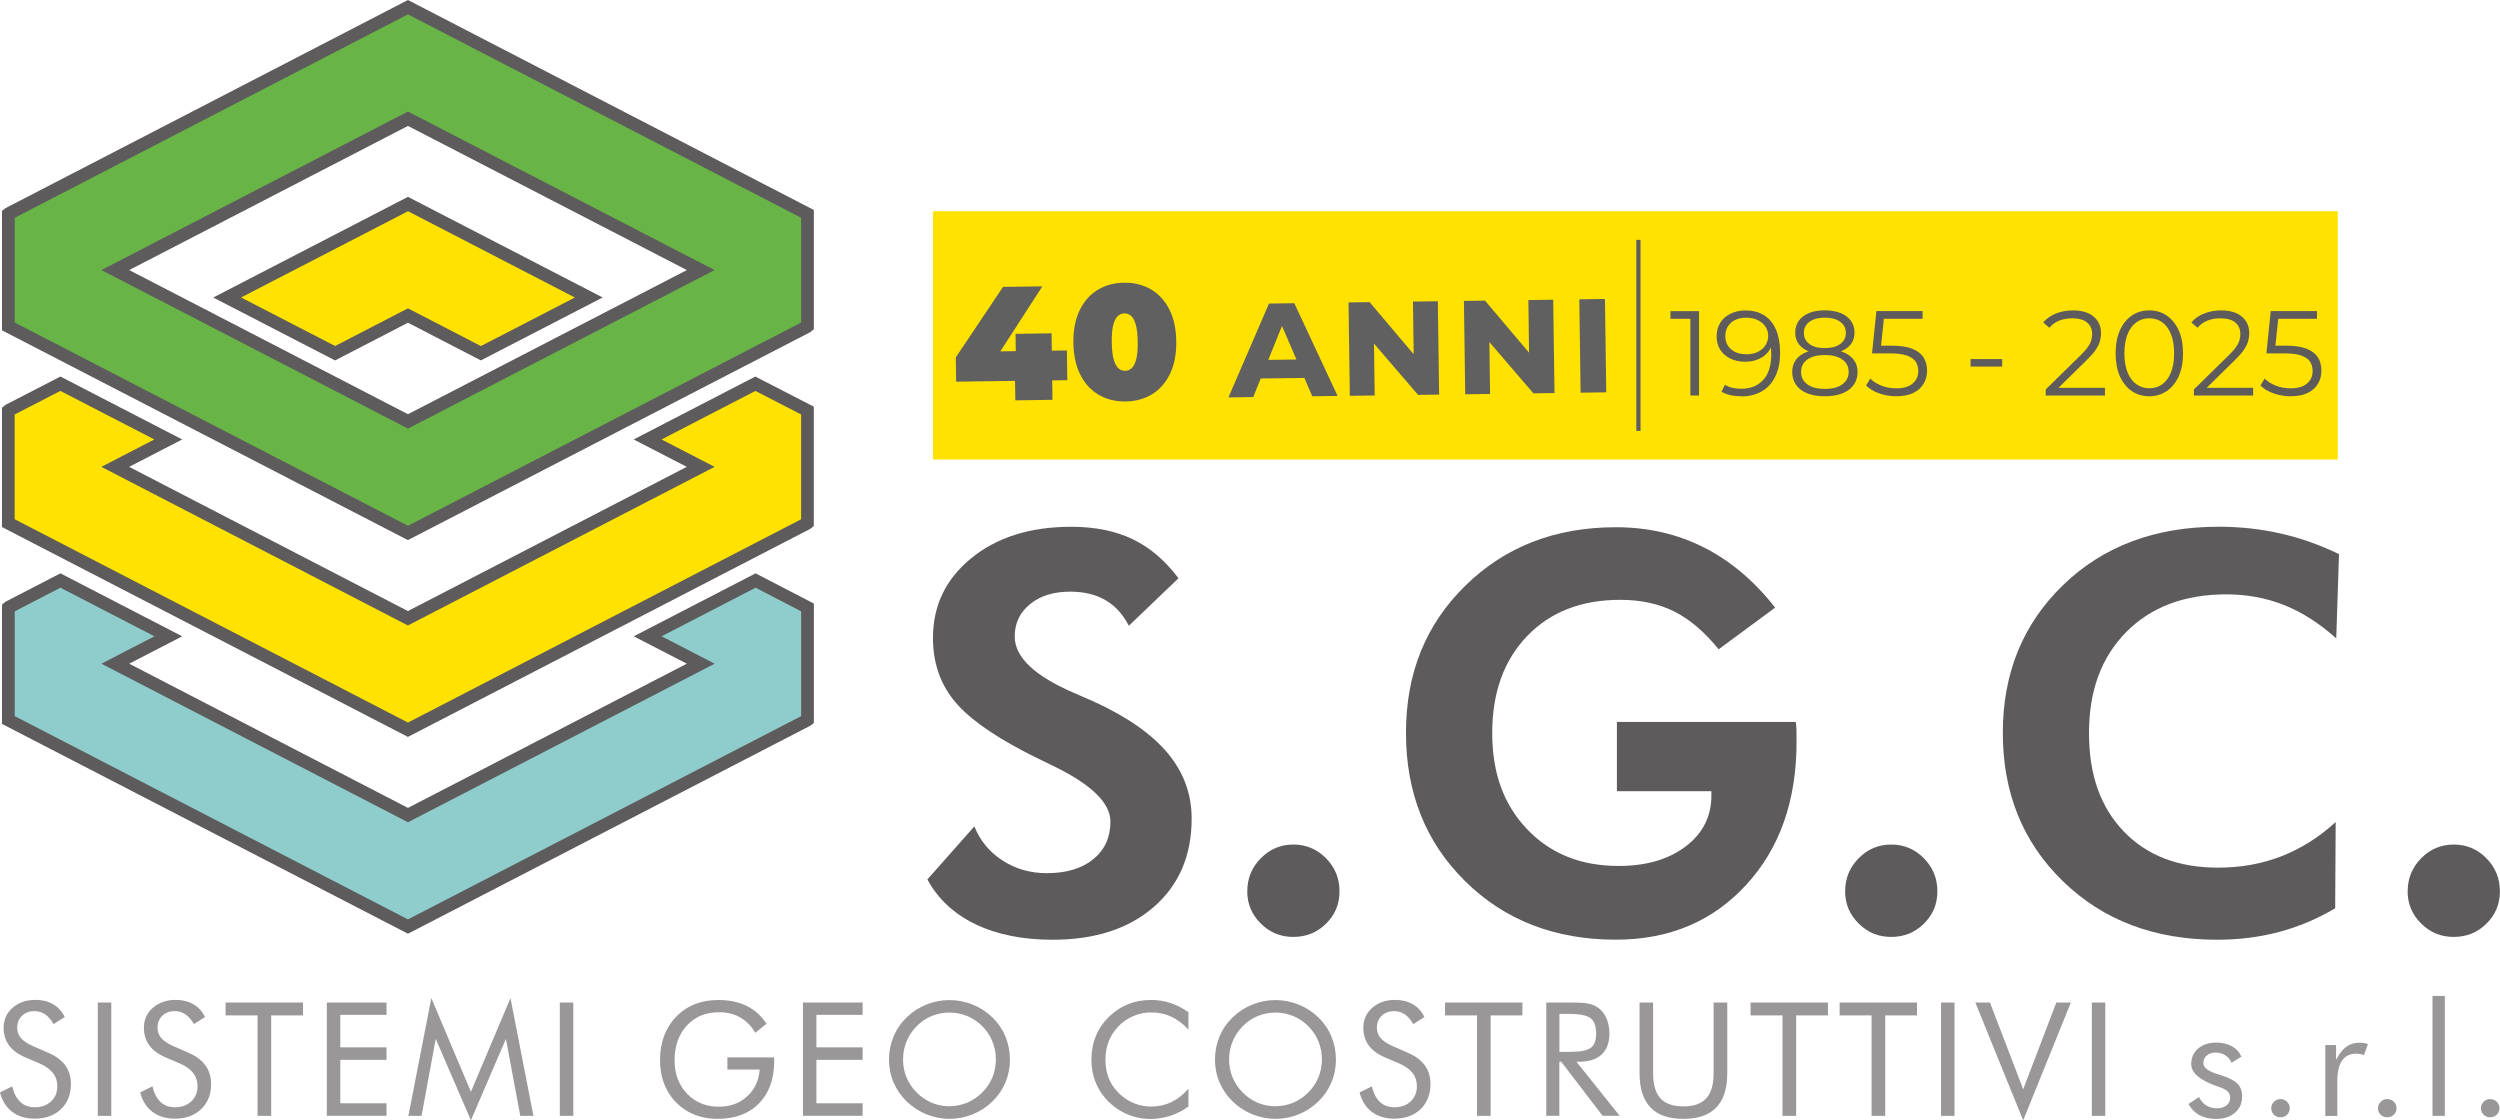 <svg viewBox="0 0 443.5 198.74" xmlns="http://www.w3.org/2000/svg"><path d="m164.54 155.99 8.31-9.39c1.04 2.57 2.72 4.6 5.04 6.08 2.31 1.48 4.91 2.22 7.79 2.22 3.49 0 6.24-.82 8.27-2.48 2.03-1.65 3.04-3.88 3.04-6.67 0-3.3-3.37-6.59-10.12-9.86-2.18-1.05-3.91-1.91-5.18-2.57-6.09-3.18-10.31-6.28-12.66-9.31s-3.52-6.64-3.52-10.84c0-5.75 2.27-10.47 6.82-14.17s10.45-5.55 17.71-5.55c4.22 0 7.86.74 10.91 2.21 3.06 1.47 5.76 3.78 8.11 6.92l-8.8 8.43c-1.05-2.03-2.43-3.55-4.16-4.55s-3.81-1.5-6.25-1.5c-2.95 0-5.32.74-7.13 2.22s-2.71 3.39-2.71 5.74c0 3.69 3.58 7.05 10.74 10.1 1.42.6 2.52 1.08 3.28 1.43 5.9 2.7 10.27 5.75 13.11 9.15s4.26 7.27 4.26 11.62c0 6.54-2.23 11.76-6.69 15.65s-10.45 5.84-17.97 5.84c-5.33 0-9.9-.92-13.71-2.76s-6.65-4.49-8.52-7.95" fill="#5e5b5c"/><path d="m221.27 158.11c0-2.29.8-4.24 2.4-5.86s3.53-2.43 5.78-2.43 4.18.81 5.78 2.43 2.4 3.57 2.4 5.86-.79 4.17-2.38 5.74-3.52 2.36-5.81 2.36-4.18-.79-5.78-2.38-2.4-3.49-2.4-5.72" fill="#5e5b5c"/><path d="m286.85 128.07h31.72c.06.41.1.86.12 1.33.02.48.02 1.21.02 2.19 0 10.45-2.98 18.91-8.94 25.39s-13.66 9.72-23.11 9.72c-10.81 0-19.72-3.45-26.73-10.36s-10.51-15.68-10.51-26.32 3.52-19.26 10.56-26.15 15.93-10.34 26.68-10.34c5.67 0 10.87 1.19 15.6 3.58 4.72 2.38 8.94 5.94 12.65 10.68l-10.02 7.4c-2.51-3.1-5.14-5.34-7.9-6.72s-5.95-2.06-9.57-2.06c-6.88 0-12.39 2.14-16.51 6.43s-6.19 10.02-6.19 17.2 2.07 12.74 6.21 17.08 9.54 6.5 16.2 6.5c4.89 0 8.85-1.15 11.9-3.46s4.57-5.32 4.57-9.04v-.76h-16.76v-12.29z" fill="#5e5b5c"/><path d="m327.33 158.11c0-2.29.8-4.24 2.4-5.86s3.53-2.43 5.78-2.43 4.18.81 5.78 2.43 2.4 3.57 2.4 5.86-.79 4.17-2.38 5.74-3.52 2.36-5.81 2.36-4.18-.79-5.78-2.38-2.4-3.49-2.4-5.72" fill="#5e5b5c"/><path d="m414.44 113.24c-3.02-2.7-6.11-4.67-9.28-5.92s-6.57-1.88-10.19-1.88c-7.43 0-13.35 2.22-17.76 6.67s-6.62 10.41-6.62 17.91 2.05 13.15 6.14 17.45c4.1 4.3 9.68 6.45 16.76 6.45 4.03 0 7.78-.67 11.24-2.02s6.67-3.37 9.62-6.07l-.09 15.3c-3.17 1.88-6.5 3.28-9.97 4.2s-7.13 1.38-10.97 1.38c-11.1 0-20.22-3.45-27.34-10.36s-10.68-15.68-10.68-26.32 3.57-19.35 10.7-26.25c7.13-6.89 16.33-10.34 27.59-10.34 3.77 0 7.42.4 10.94 1.19s6.99 2.02 10.41 3.67l-.49 14.95z" fill="#5e5b5c"/><path d="m427.12 158.11c0-2.29.8-4.24 2.4-5.86s3.53-2.43 5.78-2.43 4.18.81 5.78 2.43 2.4 3.57 2.4 5.86-.79 4.17-2.38 5.74-3.52 2.36-5.81 2.36-4.18-.79-5.78-2.38-2.4-3.49-2.4-5.72" fill="#5e5b5c"/><path d="m8.63 186.79c1.31.56 2.29 1.3 2.96 2.22.66.92.99 2.02.99 3.28 0 1.85-.59 3.34-1.76 4.47s-2.73 1.69-4.67 1.69c-1.58 0-2.91-.4-3.98-1.21s-1.79-1.96-2.17-3.45l2.17-1.07c.29 1.22.77 2.14 1.45 2.77.67.63 1.52.94 2.53.94 1.2 0 2.17-.35 2.91-1.04s1.11-1.59 1.11-2.7c0-.9-.26-1.68-.78-2.34s-1.3-1.23-2.34-1.68l-2.44-1.04c-1.34-.56-2.33-1.28-2.99-2.15-.65-.88-.98-1.93-.98-3.16 0-1.43.53-2.61 1.59-3.54s2.41-1.4 4.06-1.4c1.21 0 2.25.26 3.13.77s1.57 1.27 2.06 2.27l-1.97 1.26c-.45-.78-.95-1.36-1.51-1.74s-1.19-.57-1.89-.57c-.9 0-1.63.27-2.2.82s-.86 1.25-.86 2.1c0 .71.22 1.33.66 1.85s1.12.98 2.04 1.39l2.87 1.26zm8.72-8.94h2.39v20.1h-2.39zm16.14 8.94c1.31.56 2.29 1.3 2.96 2.22.66.92 1 2.02 1 3.28 0 1.85-.59 3.34-1.76 4.47-1.18 1.13-2.73 1.69-4.67 1.69-1.58 0-2.91-.4-3.98-1.21s-1.79-1.96-2.17-3.45l2.17-1.07c.29 1.22.78 2.14 1.45 2.77s1.52.94 2.53.94c1.2 0 2.17-.35 2.91-1.04s1.11-1.59 1.11-2.7c0-.9-.26-1.68-.77-2.34-.52-.66-1.3-1.23-2.34-1.68l-2.44-1.04c-1.33-.56-2.33-1.28-2.98-2.15-.65-.88-.98-1.93-.98-3.16 0-1.43.53-2.61 1.59-3.54s2.42-1.4 4.06-1.4c1.21 0 2.25.26 3.13.77s1.57 1.27 2.06 2.27l-1.97 1.26c-.45-.78-.95-1.36-1.51-1.74s-1.19-.57-1.89-.57c-.9 0-1.63.27-2.2.82s-.86 1.25-.86 2.1c0 .71.22 1.33.66 1.85s1.12.98 2.04 1.39l2.87 1.26zm12.2 11.16v-17.82h-5.67v-2.28h13.73v2.28h-5.64v17.82h-2.41zm12.29 0v-20.1h10.59v2.19h-8.2v5.76h8.2v2.22h-8.2v7.7h8.2v2.22h-10.59zm25.56.79-6.24-14.44-2.52 13.65h-2.33l4.07-20.89 7.02 16.62 7.02-16.62 4.07 20.89h-2.33l-2.55-13.65zm15.77-20.89h2.39v20.1h-2.39zm29.74 9.73h8.29v.67c0 3.16-.9 5.66-2.69 7.49s-4.24 2.74-7.34 2.74c-.94 0-1.84-.1-2.7-.3s-1.64-.49-2.37-.88c-1.65-.91-2.92-2.16-3.81-3.75-.9-1.6-1.34-3.41-1.34-5.44 0-1.67.27-3.19.8-4.54.54-1.35 1.34-2.54 2.42-3.56.91-.86 1.96-1.51 3.15-1.95 1.2-.44 2.52-.66 3.98-.66 1.93 0 3.6.35 5.02 1.05s2.59 1.75 3.53 3.16l-2 1.61c-.72-1.22-1.62-2.13-2.7-2.74s-2.33-.91-3.76-.91c-2.33 0-4.22.79-5.68 2.36-1.45 1.57-2.18 3.63-2.18 6.18 0 2.4.74 4.37 2.21 5.91 1.48 1.54 3.36 2.31 5.64 2.31 2.01 0 3.69-.61 5.02-1.83 1.34-1.22 2.08-2.81 2.23-4.77h-5.73v-2.13zm13.39 10.37v-20.1h10.59v2.19h-8.2v5.76h8.2v2.22h-8.2v7.7h8.2v2.22h-10.59zm26-1.71c1.1 0 2.14-.21 3.13-.62.99-.42 1.89-1.02 2.68-1.82.79-.79 1.39-1.68 1.8-2.68s.62-2.05.62-3.17-.21-2.2-.62-3.21c-.42-1.02-1.01-1.91-1.79-2.69-.79-.79-1.67-1.39-2.67-1.8-.99-.41-2.04-.62-3.15-.62s-2.17.21-3.17.62-1.88 1.01-2.65 1.8c-.79.8-1.39 1.7-1.8 2.7-.41 1.01-.62 2.07-.62 3.2s.2 2.17.61 3.16 1.01 1.89 1.8 2.69c.8.81 1.7 1.41 2.68 1.83.98.41 2.03.62 3.13.62m10.75-8.3c0 1.44-.27 2.79-.8 4.06s-1.3 2.4-2.32 3.39c-1.01.99-2.18 1.75-3.5 2.28-1.32.54-2.69.8-4.11.8s-2.78-.27-4.1-.8c-1.31-.54-2.48-1.3-3.49-2.28-1.02-1-1.8-2.13-2.34-3.4s-.8-2.62-.8-4.05.27-2.79.8-4.07c.54-1.28 1.31-2.41 2.34-3.41 1.01-.98 2.17-1.73 3.48-2.26 1.32-.53 2.68-.8 4.1-.8s2.8.27 4.12.8 2.49 1.29 3.49 2.26c1.02.99 1.79 2.12 2.32 3.4s.8 2.64.8 4.08m31.68-5.29c-.96-1.04-1.98-1.81-3.07-2.31s-2.29-.75-3.61-.75c-1.06 0-2.1.22-3.11.65s-1.88 1.03-2.63 1.8c-.77.8-1.34 1.69-1.73 2.67s-.58 2.07-.58 3.26c0 .93.11 1.79.34 2.58s.57 1.51 1.03 2.17c.8 1.14 1.79 2.02 2.97 2.64 1.17.62 2.44.93 3.81.93 1.28 0 2.47-.27 3.57-.8s2.1-1.32 3-2.37v3.17c-1 .72-2.07 1.27-3.22 1.64s-2.33.56-3.56.56c-1.06 0-2.09-.16-3.1-.47-1.01-.32-1.95-.78-2.82-1.38-1.46-1.02-2.58-2.26-3.35-3.75-.77-1.48-1.16-3.11-1.16-4.89 0-1.55.26-2.95.78-4.22s1.31-2.42 2.37-3.45c1.02-.99 2.16-1.73 3.4-2.22s2.6-.73 4.07-.73c1.16 0 2.29.18 3.37.53 1.09.35 2.16.9 3.22 1.64v3.12zm15.44 13.58c1.1 0 2.14-.21 3.13-.62.99-.42 1.89-1.02 2.68-1.82.79-.79 1.38-1.68 1.8-2.68.41-1 .62-2.05.62-3.17s-.21-2.2-.62-3.21c-.42-1.02-1.01-1.91-1.79-2.69-.79-.79-1.68-1.39-2.67-1.8s-2.04-.62-3.15-.62-2.17.21-3.17.62-1.88 1.01-2.65 1.8c-.79.8-1.38 1.7-1.8 2.7-.41 1.01-.62 2.07-.62 3.2s.2 2.17.61 3.16 1.01 1.89 1.8 2.69c.8.81 1.7 1.41 2.68 1.83.98.41 2.03.62 3.13.62m10.74-8.3c0 1.44-.27 2.79-.8 4.06s-1.3 2.4-2.32 3.39-2.18 1.75-3.5 2.28c-1.32.54-2.69.8-4.11.8s-2.78-.27-4.1-.8c-1.31-.54-2.48-1.3-3.49-2.28-1.02-1-1.8-2.13-2.34-3.4s-.8-2.62-.8-4.05.27-2.79.8-4.07 1.31-2.41 2.34-3.41c1.01-.98 2.17-1.73 3.48-2.26 1.32-.53 2.68-.8 4.1-.8s2.8.27 4.12.8 2.49 1.29 3.49 2.26c1.01.99 1.79 2.12 2.32 3.4s.8 2.64.8 4.08m12.83-1.16c1.31.56 2.29 1.3 2.96 2.22.66.92.99 2.02.99 3.28 0 1.85-.59 3.34-1.76 4.47s-2.73 1.69-4.67 1.69c-1.58 0-2.91-.4-3.98-1.21s-1.79-1.96-2.17-3.45l2.17-1.07c.29 1.22.78 2.14 1.45 2.77s1.52.94 2.53.94c1.2 0 2.17-.35 2.91-1.04s1.11-1.59 1.11-2.7c0-.9-.26-1.68-.77-2.34-.52-.66-1.3-1.23-2.34-1.68l-2.44-1.04c-1.34-.56-2.33-1.28-2.98-2.15-.65-.88-.98-1.93-.98-3.16 0-1.43.53-2.61 1.59-3.54s2.41-1.4 4.06-1.4c1.21 0 2.25.26 3.13.77s1.57 1.27 2.06 2.27l-1.97 1.26c-.45-.78-.95-1.36-1.51-1.74s-1.19-.57-1.89-.57c-.9 0-1.63.27-2.2.82s-.86 1.25-.86 2.1c0 .71.22 1.33.66 1.85s1.12.98 2.04 1.39l2.87 1.26zm12.2 11.16v-17.82h-5.67v-2.28h13.73v2.28h-5.64v17.82h-2.41zm12.29 0v-20.1h4.72c1.34 0 2.33.07 2.95.23.63.15 1.18.41 1.65.77.59.47 1.06 1.09 1.39 1.87s.49 1.65.49 2.6c0 1.65-.46 2.9-1.38 3.75-.92.86-2.26 1.28-4.04 1.28h-.43l7.67 9.59h-3.03l-7.33-9.59h-.34v9.59h-2.33zm2.33-18.07v6.72h1.82c1.87 0 3.11-.24 3.75-.72.63-.48.95-1.32.95-2.52 0-1.29-.32-2.19-.97-2.71s-1.89-.78-3.72-.78h-1.82zm14.2-2.03h2.42v12.51c0 2.03.43 3.52 1.3 4.48.86.95 2.22 1.43 4.07 1.43s3.2-.48 4.07-1.43c.86-.95 1.3-2.44 1.3-4.48v-12.51h2.42v12.51c0 2.72-.65 4.75-1.94 6.1s-3.24 2.02-5.85 2.02-4.54-.67-5.83-2.02-1.94-3.38-1.94-6.1v-12.51zm25.38 20.1v-17.82h-5.67v-2.28h13.73v2.28h-5.64v17.82h-2.41zm15.8 0v-17.82h-5.67v-2.28h13.73v2.28h-5.64v17.82h-2.41zm12.32-20.1h2.39v20.1h-2.39zm14.57 20.89-8.48-20.89h2.59l5.9 15.38 5.87-15.38h2.58l-8.45 20.89zm12.18-20.89h2.39v20.1h-2.39zm17.16 17.99 1.84-1.23c.35.67.78 1.16 1.31 1.5.53.33 1.16.5 1.88.5s1.27-.17 1.71-.52c.43-.35.65-.8.65-1.37 0-.44-.15-.8-.45-1.1-.3-.29-.81-.56-1.53-.81l-.36-.12c-3.05-1.05-4.58-2.37-4.58-3.95 0-1.12.41-2.03 1.23-2.73.82-.71 1.89-1.06 3.21-1.06 1.09 0 2.02.22 2.79.65.78.43 1.33 1.05 1.67 1.85l-1.74 1.07c-.26-.58-.63-1.02-1.13-1.33s-1.08-.47-1.73-.47-1.14.18-1.54.53-.6.8-.6 1.35c0 .77.83 1.42 2.5 1.94l.74.23c1.36.44 2.31.94 2.84 1.5s.8 1.31.8 2.23c0 1.19-.42 2.15-1.27 2.89-.84.74-1.95 1.1-3.31 1.1-1.17 0-2.16-.22-2.98-.66s-1.47-1.1-1.97-1.99m14.69.77c0-.45.16-.83.48-1.16.32-.32.7-.48 1.15-.48s.85.16 1.17.47c.32.32.49.7.49 1.16s-.16.83-.48 1.14-.71.46-1.18.46-.84-.15-1.16-.46c-.31-.31-.47-.68-.47-1.14m9.59 1.35v-12.56h1.91v2.62c.58-1.09 1.19-1.87 1.84-2.34s1.44-.7 2.37-.7c.26 0 .5.02.74.06s.48.1.71.18l-.71 1.95c-.25-.08-.48-.15-.7-.19s-.43-.06-.63-.06c-1.13 0-1.99.41-2.55 1.23-.57.82-.85 2.05-.85 3.7v6.12h-2.13zm9.35-1.34c0-.45.16-.83.48-1.16.32-.32.7-.48 1.15-.48s.85.16 1.17.47c.33.32.49.7.49 1.16s-.16.83-.48 1.14-.71.46-1.18.46-.84-.15-1.16-.46c-.31-.31-.47-.68-.47-1.14m9.67-19.93h2.19v21.28h-2.19zm8.59 19.94c0-.45.16-.83.48-1.16.32-.32.7-.48 1.15-.48s.85.16 1.17.47c.32.32.49.7.49 1.16s-.16.83-.48 1.14-.71.46-1.18.46-.84-.15-1.16-.46c-.31-.31-.47-.68-.47-1.14" fill="#9a9799"/><path d="m134.04 102.99-19.14 9.89 9.41 4.86-51.94 26.85-51.91-26.85 9.4-4.86-19.13-9.89-9.24 4.77v.19 19.6.18l70.88 36.64 70.88-36.64v-.18-19.6-.19z" fill="#8ecdcb"/><path d="m72.37 165.64-.52-.27-71.5-36.95v-21.16l.61-.51 9.76-5.04 21.6 11.17-9.4 4.86 49.45 25.58 49.47-25.58-9.42-4.86 21.62-11.17 10.34 5.36v21.17l-.61.49zm-69.75-38.6 69.75 36.06 69.75-36.06v-18.59l-8.08-4.19-16.68 8.62 9.42 4.86-54.41 28.13-54.38-28.13 9.4-4.86-16.67-8.62-8.11 4.19v18.59z" fill="#5e5b5c"/><path d="m72.37 1.27-70.88 36.67v19.97l9.24 4.76 5.23 2.71 19.13 9.88 5.21 2.7 4.19 2.17 5.23 2.69 19.14 9.9 3.52 1.82 3.52-1.82 19.13-9.9 5.23-2.69 4.2-2.17 5.21-2.7 19.14-9.88 5.2-2.71 9.24-4.76v-19.97zm42.53 51.51-5.23 2.68-19.15 9.91-5.21 2.7-4.2 2.15-5.21 2.71-3.52 1.82-3.52-1.82-5.23-2.71-4.19-2.15-5.23-2.7-19.13-9.91-5.22-2.68-9.4-4.87 51.91-26.84 51.94 26.84-9.42 4.87z" fill="#68b447"/><path d="m72.37 95.82-72.02-37.22v-21.18l.61-.49 71.41-36.93 72.01 37.25v21.15l-.61.51-71.4 36.9zm-69.75-38.6 69.75 36.05 69.75-36.05v-18.59l-69.75-36.08-69.75 36.08zm69.75 18.81-54.38-28.12 54.38-28.12 54.4 28.12zm-49.45-28.12 49.45 25.57 49.48-25.57-49.48-25.57z" fill="#5e5b5c"/><path d="m40.3 52.78 19.14 9.89 12.93-6.69 12.94 6.69 19.13-9.89-32.07-16.58z" fill="#ffe200"/><path d="m85.31 63.94-12.94-6.69-12.93 6.69-21.61-11.16 34.54-17.86 34.54 17.85-21.6 11.16zm-12.94-9.24 12.94 6.69 16.67-8.61-29.6-15.31-29.61 15.3 16.68 8.61 12.93-6.69z" fill="#5e5b5c"/><path d="m134.01 68.08-19.11 9.89 9.41 4.86-9.41 4.87-5.23 2.7-19.15 9.88-5.21 2.71-12.94 6.69-12.93-6.69-5.22-2.71-19.15-9.88-5.21-2.7-9.4-4.87 9.4-4.86-19.13-9.89-9.24 4.76v.18 19.62.17l9.24 4.77 5.23 2.7 19.11 9.89 5.23 2.71 32.07 16.58 32.09-16.58 5.21-2.71 19.14-9.89 5.2-2.7 9.24-4.77v-.17-19.62-.18z" fill="#ffe200"/><path d="m72.37 130.73-72.02-37.23v-21.17l.61-.5 9.76-5.03 21.6 11.16-9.41 4.86 49.45 25.58 49.47-25.58-9.42-4.86 21.58-11.16 10.38 5.34v21.18l-.61.49-71.4 36.92zm-69.75-38.61 69.75 36.06 69.75-36.06v-18.59l-8.11-4.18-16.65 8.61 9.41 4.86-54.41 28.14-54.38-28.14 9.4-4.86-16.67-8.61-8.11 4.18v18.59z" fill="#5e5b5c"/><path d="m165.51 37.48h249.21v44.04h-249.21z" fill="#ffe200"/><path d="m290.28 42.55h.75v33.89h-.75z" fill="#5e5b5c"/><path d="m169.62 67.71-.06-4.32 8.38-12.5 6.97-.09-8.07 12.49-3.18-.91 15.61-.21.07 5.27zm10.5 3.31-.05-3.45.13-5.27-.04-3.08 6.39-.09.16 11.8z" fill="#606060"/><path d="m199.68 71.22c-1.79.02-3.37-.37-4.75-1.17-1.38-.81-2.48-1.99-3.27-3.55-.8-1.56-1.21-3.46-1.24-5.69s.33-4.13 1.09-5.72c.76-1.58 1.81-2.8 3.18-3.64 1.36-.84 2.93-1.28 4.72-1.3 1.78-.02 3.37.37 4.75 1.17 1.38.81 2.47 1.99 3.27 3.55s1.21 3.46 1.24 5.69-.33 4.13-1.09 5.72c-.76 1.58-1.81 2.8-3.17 3.64s-2.94 1.28-4.72 1.3zm-.08-5.44c.44 0 .83-.16 1.17-.48.34-.31.61-.84.8-1.59s.28-1.77.26-3.06c-.02-1.31-.13-2.33-.34-3.06-.21-.74-.49-1.25-.84-1.56-.35-.3-.75-.45-1.19-.44-.44 0-.83.17-1.17.48s-.61.84-.8 1.58-.28 1.77-.26 3.07c.02 1.29.13 2.3.34 3.05s.49 1.27.84 1.57.74.45 1.19.44z" fill="#606060"/><path d="m217.92 70.51 7.2-16.66 4.49-.06 7.68 16.45-4.49.06-6.16-14.29 1.53-.02-5.85 14.45-4.41.06zm4.02-3.34 1.14-3.3 8.18-.11 1.22 3.27z" fill="#606060"/><path d="m239.46 70.21-.23-16.56 3.74-.05 9.37 11.08-1.53.02-.15-11.2 4.41-.06.23 16.56-3.74.05-9.51-11.07 1.67-.02.15 11.2-4.41.06z" fill="#606060"/><path d="m259.93 69.94-.23-16.56 3.74-.05 9.37 11.08-1.53.02-.15-11.2 4.41-.06.23 16.56-3.74.05-9.51-11.07 1.67-.02.15 11.2-4.41.06z" fill="#606060"/><path d="m280.4 69.66-.23-16.56 4.55-.06.23 16.56z" fill="#606060"/><g fill="#5e5b5c"><path d="m299.87 70.17v-14.34l.69.73h-4.22v-1.37h5.07v14.98z"/><path d="m308.95 70.3c-.67 0-1.31-.06-1.92-.19s-1.15-.33-1.64-.62l.62-1.24c.39.26.83.44 1.34.55s1.03.16 1.57.16c1.61 0 2.9-.51 3.86-1.54s1.44-2.56 1.44-4.6c0-.33-.02-.72-.05-1.18-.04-.46-.12-.91-.25-1.37l.54.41c-.14.74-.45 1.37-.91 1.89s-1.04.92-1.71 1.19c-.68.27-1.43.41-2.26.41-.99 0-1.86-.19-2.62-.56s-1.36-.89-1.79-1.56-.64-1.46-.64-2.38.22-1.75.66-2.44 1.05-1.22 1.83-1.59c.78-.38 1.65-.57 2.62-.57 1.33 0 2.45.3 3.36.89s1.61 1.44 2.08 2.56.71 2.46.71 4.05c0 1.68-.29 3.1-.87 4.26s-1.38 2.03-2.41 2.61-2.22.88-3.58.88zm.88-7.45c.77 0 1.44-.14 2.02-.43s1.03-.68 1.35-1.18.48-1.06.48-1.67c0-.56-.15-1.08-.45-1.56s-.74-.88-1.33-1.19c-.58-.31-1.31-.46-2.18-.46-.71 0-1.34.13-1.89.4-.55.26-.98.64-1.29 1.12-.31.49-.47 1.06-.47 1.73 0 .98.34 1.77 1.02 2.35.68.59 1.59.88 2.75.88z"/><path d="m323.72 70.3c-1.2 0-2.23-.17-3.09-.51s-1.53-.84-1.99-1.49-.7-1.42-.7-2.3.22-1.59.67-2.19c.45-.61 1.11-1.07 1.97-1.4s1.91-.49 3.14-.49 2.25.16 3.12.49 1.54.8 2 1.4.7 1.34.7 2.19-.24 1.65-.71 2.3-1.14 1.15-2.01 1.49-1.91.51-3.1.51zm0-7.52c-1.11 0-2.06-.15-2.84-.45s-1.37-.73-1.79-1.3c-.41-.56-.62-1.24-.62-2.02 0-.83.22-1.54.65-2.13s1.04-1.04 1.83-1.36c.78-.31 1.71-.47 2.76-.47s1.98.16 2.77.47 1.41.77 1.85 1.36.66 1.3.66 2.13-.21 1.46-.62 2.02-1.02 1-1.81 1.3-1.75.45-2.86.45zm0 6.21c1.33 0 2.37-.27 3.11-.81s1.12-1.28 1.12-2.21-.38-1.66-1.12-2.19-1.79-.8-3.11-.8-2.36.27-3.1.8-1.11 1.27-1.11 2.19.37 1.66 1.11 2.21 1.78.81 3.1.81zm0-7.24c1.17 0 2.08-.24 2.74-.73.66-.48.99-1.13.99-1.95 0-.86-.34-1.52-1.02-2s-1.58-.72-2.71-.72-2.03.24-2.7.72-1.01 1.14-1.01 1.98.33 1.48.97 1.97c.65.49 1.56.73 2.73.73z"/><path d="m336.41 70.3c-1.07 0-2.09-.17-3.06-.52s-1.74-.82-2.31-1.4l.75-1.22c.47.5 1.12.91 1.94 1.24s1.71.49 2.67.49c1.27 0 2.24-.28 2.9-.85.66-.56 1-1.3 1-2.22 0-.64-.15-1.19-.46-1.66s-.82-.82-1.55-1.08-1.73-.39-3-.39h-3.19l.77-7.51h8.2v1.37h-7.58l.79-.75-.66 6.29-.79-.77h2.8c1.51 0 2.73.19 3.64.56s1.57.89 1.98 1.55.61 1.44.61 2.32-.2 1.61-.6 2.3-1 1.24-1.8 1.64-1.81.6-3.04.6z"/><path d="m349.58 65.03v-1.33h5.61v1.33z"/><path d="m362.91 70.17v-1.09l6.23-6.1c.57-.56 1-1.05 1.28-1.47.29-.42.48-.82.58-1.19s.15-.72.15-1.05c0-.87-.3-1.56-.89-2.05-.59-.5-1.47-.75-2.62-.75-.88 0-1.67.14-2.34.41-.68.27-1.26.69-1.75 1.26l-1.09-.94c.58-.69 1.33-1.21 2.25-1.58s1.93-.56 3.06-.56c1.01 0 1.89.16 2.63.48s1.32.79 1.72 1.4c.41.61.61 1.33.61 2.16 0 .49-.07.96-.2 1.43-.14.47-.38.97-.73 1.49s-.86 1.11-1.53 1.77l-5.71 5.61-.43-.6h9.29v1.37z"/><path d="m381.28 70.3c-1.16 0-2.18-.3-3.08-.91s-1.61-1.48-2.12-2.61-.77-2.5-.77-4.1.26-2.96.77-4.1c.51-1.13 1.22-2 2.12-2.61s1.93-.91 3.08-.91 2.18.3 3.08.91 1.61 1.48 2.13 2.61.78 2.5.78 4.1-.26 2.96-.78 4.1c-.52 1.13-1.23 2.01-2.13 2.61s-1.93.91-3.08.91zm0-1.42c.88 0 1.66-.24 2.31-.72.66-.48 1.17-1.18 1.54-2.1s.56-2.05.56-3.39-.19-2.47-.56-3.39-.88-1.62-1.54-2.1-1.43-.72-2.31-.72-1.62.24-2.29.72-1.19 1.18-1.56 2.1-.56 2.05-.56 3.39.19 2.47.56 3.39.89 1.62 1.56 2.1 1.43.72 2.29.72z"/><path d="m389.2 70.17v-1.09l6.23-6.1c.57-.56 1-1.05 1.28-1.47.29-.42.48-.82.58-1.19s.15-.72.15-1.05c0-.87-.3-1.56-.89-2.05-.59-.5-1.47-.75-2.62-.75-.88 0-1.67.14-2.34.41-.68.27-1.26.69-1.75 1.26l-1.09-.94c.58-.69 1.33-1.21 2.25-1.58s1.93-.56 3.06-.56c1.01 0 1.89.16 2.63.48s1.32.79 1.72 1.4c.41.61.61 1.33.61 2.16 0 .49-.07.96-.2 1.43-.14.47-.38.97-.73 1.49s-.86 1.11-1.53 1.77l-5.71 5.61-.43-.6h9.29v1.37z"/><path d="m406.37 70.3c-1.07 0-2.09-.17-3.06-.52s-1.74-.82-2.31-1.4l.75-1.22c.47.5 1.12.91 1.94 1.24s1.71.49 2.67.49c1.27 0 2.24-.28 2.9-.85.66-.56 1-1.3 1-2.22 0-.64-.15-1.19-.46-1.66s-.82-.82-1.55-1.08-1.73-.39-3-.39h-3.19l.77-7.51h8.2v1.37h-7.58l.79-.75-.66 6.29-.79-.77h2.8c1.51 0 2.73.19 3.64.56s1.57.89 1.98 1.55.61 1.44.61 2.32-.2 1.61-.6 2.3-1 1.24-1.8 1.64-1.81.6-3.04.6z"/></g></svg>